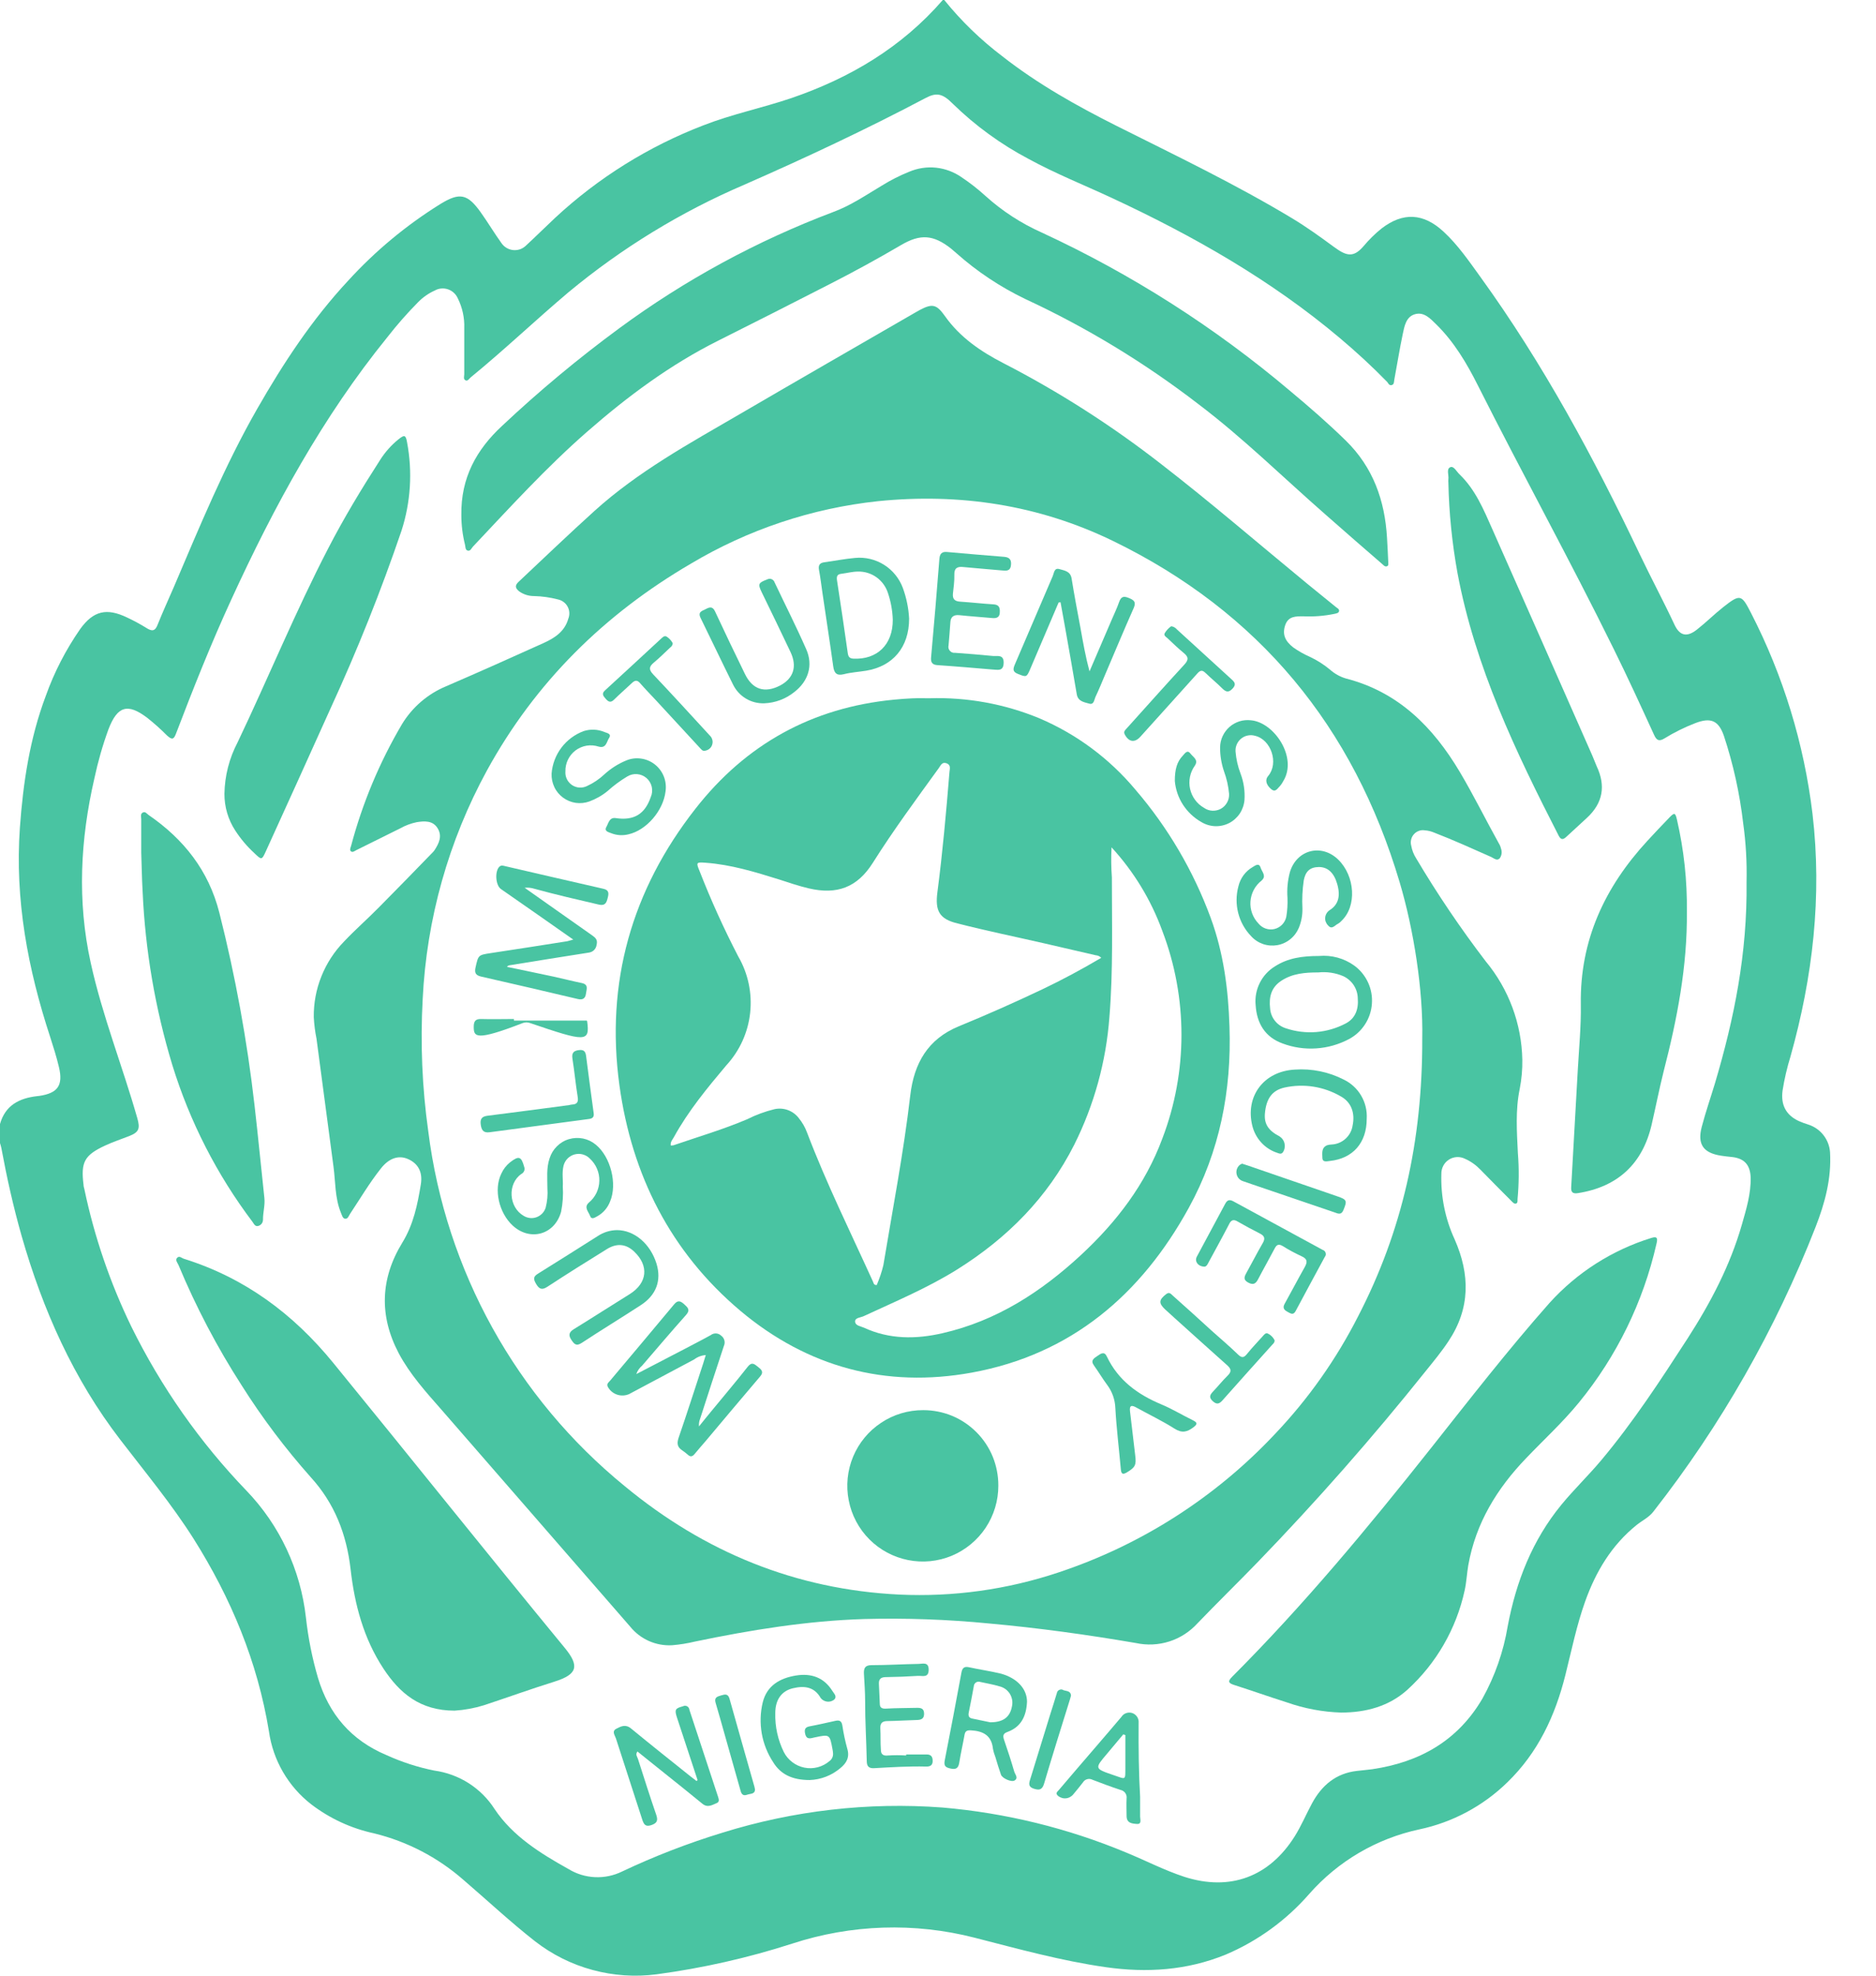 <svg width="38" height="40" viewBox="0 0 38 40" fill="none" xmlns="http://www.w3.org/2000/svg">
<g id="Group">
<path id="Vector" d="M19.097 0H19.127C19.472 0.427 19.867 0.809 20.304 1.14C21.017 1.699 21.806 2.141 22.614 2.547C23.815 3.149 25.027 3.729 26.179 4.423C26.467 4.597 26.74 4.793 27.01 4.992C27.041 5.015 27.073 5.037 27.105 5.058C27.319 5.2 27.449 5.182 27.62 4.984C27.73 4.853 27.852 4.732 27.986 4.625C28.421 4.291 28.835 4.314 29.24 4.69C29.531 4.958 29.756 5.288 29.987 5.607C31.257 7.364 32.282 9.26 33.211 11.214C33.44 11.695 33.693 12.166 33.919 12.649C34.025 12.875 34.171 12.905 34.37 12.749C34.553 12.606 34.718 12.441 34.899 12.297C35.248 12.023 35.273 12.029 35.466 12.406C36.121 13.678 36.543 15.057 36.714 16.479C36.91 18.148 36.72 19.782 36.268 21.39C36.198 21.616 36.144 21.847 36.107 22.082C36.07 22.368 36.174 22.574 36.434 22.696C36.498 22.724 36.564 22.749 36.631 22.769C36.751 22.808 36.857 22.881 36.935 22.981C37.013 23.08 37.06 23.201 37.069 23.327C37.1 23.863 36.965 24.359 36.775 24.845C35.966 26.915 34.86 28.856 33.49 30.605C33.401 30.721 33.266 30.784 33.154 30.873C32.645 31.282 32.325 31.818 32.108 32.425C31.935 32.91 31.833 33.414 31.708 33.913C31.502 34.738 31.153 35.485 30.532 36.086C30.04 36.566 29.422 36.896 28.75 37.038C27.884 37.223 27.101 37.683 26.516 38.349C26.053 38.879 25.476 39.298 24.828 39.573C24.043 39.894 23.224 39.946 22.4 39.828C21.5 39.7 20.623 39.457 19.745 39.232C18.525 38.918 17.241 38.96 16.043 39.352C15.149 39.64 14.232 39.847 13.301 39.972C12.867 40.029 12.425 39.999 12.002 39.884C11.579 39.77 11.183 39.572 10.837 39.303C10.335 38.91 9.87 38.474 9.387 38.06C8.868 37.605 8.247 37.282 7.576 37.118C7.115 37.019 6.681 36.818 6.306 36.532C5.839 36.17 5.531 35.641 5.448 35.056C5.217 33.644 4.679 32.355 3.919 31.15C3.473 30.447 2.944 29.811 2.438 29.151C1.488 27.917 0.866 26.518 0.439 25.027C0.271 24.438 0.138 23.841 0.027 23.241C0.021 23.208 0.009 23.175 0 23.142V22.757C0.107 22.378 0.39 22.234 0.75 22.193L0.795 22.188C1.17 22.133 1.282 21.976 1.194 21.605C1.145 21.398 1.081 21.196 1.016 20.994C0.564 19.616 0.299 18.216 0.403 16.755C0.469 15.841 0.604 14.948 0.927 14.09C1.098 13.61 1.333 13.155 1.624 12.736C1.891 12.366 2.159 12.303 2.574 12.502C2.708 12.565 2.839 12.635 2.964 12.713C3.079 12.787 3.143 12.781 3.194 12.645C3.296 12.388 3.413 12.137 3.522 11.883C4.044 10.66 4.549 9.431 5.211 8.275C5.741 7.35 6.323 6.465 7.05 5.685C7.599 5.083 8.229 4.56 8.921 4.13C9.311 3.891 9.469 3.923 9.737 4.298C9.883 4.503 10.012 4.72 10.158 4.923C10.185 4.962 10.22 4.995 10.261 5.019C10.301 5.043 10.347 5.058 10.394 5.063C10.441 5.068 10.489 5.062 10.534 5.047C10.578 5.031 10.619 5.006 10.653 4.973C10.853 4.789 11.045 4.597 11.244 4.411C12.118 3.599 13.139 2.963 14.252 2.536C14.829 2.311 15.435 2.187 16.019 1.99C17.214 1.582 18.263 0.961 19.097 0ZM35.378 17.858C35.387 17.461 35.365 17.064 35.31 16.671C35.24 16.067 35.109 15.472 34.918 14.895C34.809 14.585 34.651 14.521 34.339 14.641C34.122 14.725 33.913 14.828 33.715 14.95C33.608 15.015 33.557 14.993 33.505 14.879C33.237 14.294 32.97 13.711 32.685 13.135C31.801 11.34 30.834 9.587 29.934 7.8C29.71 7.354 29.455 6.924 29.094 6.569C28.974 6.451 28.846 6.31 28.663 6.361C28.479 6.412 28.447 6.607 28.413 6.768C28.349 7.073 28.3 7.38 28.243 7.686C28.235 7.727 28.243 7.785 28.188 7.797C28.134 7.808 28.122 7.759 28.099 7.733C27.795 7.421 27.475 7.127 27.143 6.847C25.743 5.667 24.167 4.773 22.514 4.004C21.955 3.744 21.381 3.516 20.839 3.22C20.275 2.923 19.756 2.546 19.299 2.1C19.091 1.89 18.968 1.869 18.75 1.984C17.549 2.618 16.32 3.194 15.078 3.739C13.791 4.29 12.591 5.024 11.513 5.919C10.846 6.482 10.213 7.086 9.536 7.639C9.503 7.666 9.476 7.723 9.428 7.699C9.381 7.675 9.404 7.618 9.404 7.576C9.404 7.265 9.404 6.951 9.404 6.642C9.411 6.434 9.366 6.226 9.273 6.04C9.254 5.997 9.227 5.959 9.193 5.928C9.159 5.897 9.119 5.873 9.076 5.858C9.032 5.843 8.986 5.837 8.94 5.841C8.894 5.845 8.849 5.858 8.809 5.881C8.683 5.937 8.568 6.017 8.471 6.116C8.249 6.34 8.041 6.577 7.847 6.826C6.535 8.442 5.551 10.252 4.687 12.135C4.276 13.027 3.913 13.943 3.562 14.861C3.514 14.986 3.473 14.97 3.384 14.892C3.258 14.765 3.125 14.646 2.985 14.535C2.586 14.231 2.378 14.294 2.198 14.763C2.079 15.088 1.984 15.421 1.912 15.759C1.626 16.998 1.562 18.244 1.837 19.491C2.072 20.563 2.482 21.587 2.782 22.641C2.839 22.845 2.818 22.921 2.622 22.999C2.457 23.064 2.287 23.119 2.127 23.194C1.709 23.389 1.635 23.528 1.692 23.987C1.692 24.017 1.702 24.046 1.709 24.076C1.911 25.04 2.231 25.975 2.661 26.86C3.263 28.081 4.049 29.201 4.992 30.18C5.666 30.88 6.089 31.784 6.197 32.751C6.243 33.164 6.324 33.572 6.441 33.971C6.662 34.706 7.113 35.233 7.826 35.533C8.136 35.674 8.461 35.78 8.795 35.847C9.043 35.881 9.282 35.968 9.494 36.103C9.705 36.238 9.885 36.417 10.02 36.629C10.387 37.176 10.943 37.522 11.514 37.84C11.677 37.94 11.862 37.997 12.052 38.005C12.243 38.014 12.432 37.974 12.603 37.89C13.259 37.58 13.937 37.318 14.631 37.106C16.071 36.657 17.583 36.483 19.087 36.595C20.37 36.705 21.628 37.013 22.817 37.509C23.209 37.67 23.585 37.866 23.991 37.999C24.917 38.295 25.71 37.999 26.226 37.178C26.36 36.964 26.457 36.731 26.577 36.509C26.774 36.146 27.061 35.902 27.487 35.854C27.589 35.842 27.693 35.834 27.795 35.82C28.755 35.679 29.529 35.245 30.03 34.386C30.282 33.932 30.455 33.437 30.54 32.924C30.71 32.02 31.038 31.185 31.624 30.469C31.881 30.156 32.174 29.875 32.434 29.565C33.083 28.791 33.635 27.946 34.182 27.101C34.647 26.38 35.045 25.624 35.283 24.794C35.372 24.482 35.469 24.169 35.461 23.836C35.45 23.576 35.326 23.449 35.072 23.424C35.004 23.418 34.935 23.409 34.866 23.399C34.503 23.345 34.376 23.168 34.471 22.812C34.549 22.515 34.649 22.227 34.738 21.933C35.126 20.626 35.395 19.307 35.378 17.858Z" fill="#49C4A2"/>
<path id="Vector_2" d="M6.356 20.596C6.352 20.313 6.404 20.031 6.51 19.768C6.615 19.505 6.771 19.265 6.969 19.062C7.192 18.826 7.438 18.611 7.667 18.379C8.036 18.008 8.4 17.632 8.765 17.257C8.78 17.243 8.792 17.227 8.803 17.211C8.892 17.074 8.962 16.928 8.865 16.77C8.769 16.61 8.598 16.621 8.441 16.646C8.326 16.67 8.214 16.711 8.111 16.769L7.22 17.211C7.185 17.228 7.146 17.263 7.111 17.238C7.077 17.213 7.099 17.165 7.111 17.128C7.341 16.262 7.688 15.432 8.143 14.661C8.352 14.318 8.664 14.049 9.035 13.895C9.696 13.61 10.354 13.316 11.011 13.019C11.234 12.918 11.438 12.787 11.511 12.528C11.527 12.489 11.534 12.446 11.532 12.404C11.53 12.361 11.518 12.32 11.498 12.283C11.478 12.245 11.45 12.213 11.416 12.188C11.382 12.162 11.343 12.145 11.301 12.136C11.143 12.095 10.982 12.072 10.819 12.068C10.711 12.069 10.606 12.036 10.518 11.974C10.444 11.915 10.419 11.86 10.502 11.782C11.013 11.302 11.518 10.817 12.039 10.347C12.922 9.548 13.959 8.981 14.98 8.387C16.161 7.698 17.346 7.017 18.53 6.333L18.633 6.275C18.887 6.141 18.972 6.162 19.14 6.399C19.445 6.831 19.869 7.119 20.329 7.355C21.453 7.934 22.52 8.617 23.518 9.394C24.526 10.173 25.491 11.006 26.474 11.814C26.67 11.974 26.866 12.132 27.061 12.291C27.09 12.315 27.137 12.334 27.122 12.38C27.11 12.414 27.067 12.42 27.032 12.428C26.824 12.471 26.612 12.488 26.4 12.478C26.251 12.478 26.096 12.472 26.033 12.657C25.971 12.842 26.028 12.977 26.196 13.108C26.301 13.182 26.413 13.246 26.532 13.298C26.679 13.367 26.817 13.455 26.942 13.559C27.035 13.641 27.144 13.702 27.263 13.737C28.325 14.01 29.028 14.719 29.569 15.628C29.85 16.101 30.092 16.593 30.358 17.071C30.38 17.105 30.395 17.142 30.404 17.18C30.416 17.213 30.42 17.248 30.416 17.282C30.411 17.317 30.398 17.35 30.378 17.378C30.32 17.437 30.259 17.374 30.204 17.35C29.825 17.182 29.448 17.011 29.06 16.861C28.997 16.833 28.93 16.816 28.861 16.811C28.821 16.804 28.779 16.808 28.741 16.822C28.702 16.836 28.667 16.859 28.64 16.89C28.613 16.92 28.593 16.957 28.584 16.997C28.574 17.037 28.574 17.079 28.585 17.119C28.601 17.211 28.635 17.3 28.686 17.379C29.115 18.102 29.586 18.798 30.096 19.465C30.561 20.026 30.822 20.728 30.836 21.457C30.839 21.655 30.821 21.853 30.783 22.047C30.694 22.478 30.725 22.913 30.746 23.347C30.771 23.657 30.768 23.969 30.739 24.279C30.739 24.312 30.744 24.357 30.708 24.368C30.671 24.379 30.639 24.34 30.613 24.314C30.403 24.104 30.195 23.894 29.989 23.683C29.9 23.59 29.794 23.514 29.677 23.462C29.626 23.436 29.569 23.424 29.512 23.426C29.455 23.429 29.399 23.446 29.351 23.477C29.302 23.507 29.263 23.55 29.236 23.6C29.209 23.651 29.195 23.707 29.196 23.765C29.182 24.221 29.273 24.675 29.464 25.09C29.78 25.805 29.782 26.49 29.343 27.15C29.202 27.365 29.037 27.563 28.876 27.763C27.802 29.106 26.667 30.395 25.472 31.631C25.07 32.046 24.656 32.45 24.256 32.866C24.101 33.036 23.905 33.163 23.686 33.233C23.467 33.303 23.233 33.314 23.008 33.265C22.022 33.096 21.03 32.959 20.033 32.869C19.193 32.787 18.349 32.757 17.506 32.779C16.347 32.815 15.211 33 14.079 33.235C13.926 33.272 13.77 33.297 13.613 33.31C13.452 33.319 13.291 33.289 13.144 33.224C12.996 33.158 12.867 33.059 12.765 32.933C11.491 31.469 10.217 30.006 8.943 28.542C8.63 28.185 8.305 27.828 8.077 27.399C7.675 26.636 7.706 25.882 8.15 25.158C8.375 24.791 8.457 24.39 8.524 23.981C8.567 23.721 8.462 23.55 8.257 23.463C8.069 23.384 7.877 23.451 7.716 23.656C7.485 23.947 7.297 24.266 7.092 24.574C7.065 24.614 7.048 24.679 6.994 24.675C6.939 24.672 6.926 24.599 6.905 24.552C6.782 24.253 6.797 23.927 6.755 23.619C6.641 22.758 6.526 21.895 6.411 21.029C6.382 20.887 6.364 20.742 6.356 20.596ZM28.809 21.027C28.83 20.055 28.637 18.823 28.352 17.865C27.417 14.715 25.5 12.387 22.54 10.95C21.038 10.222 19.44 9.98 17.785 10.147C16.445 10.29 15.151 10.722 13.993 11.413C12.242 12.436 10.844 13.812 9.863 15.6C9.086 17.023 8.641 18.605 8.562 20.226C8.513 21.12 8.55 22.017 8.675 22.905C9.03 25.724 10.456 28.298 12.657 30.091C14.27 31.424 16.118 32.182 18.215 32.284C19.308 32.335 20.4 32.183 21.437 31.837C23.108 31.283 24.615 30.321 25.822 29.037C26.5 28.325 27.07 27.517 27.515 26.64C28.398 24.931 28.815 23.108 28.809 21.027Z" fill="#49C4A2"/>
<path id="Vector_3" d="M9.345 10.429C9.333 9.673 9.652 9.103 10.167 8.625C10.919 7.918 11.713 7.257 12.544 6.646C13.874 5.667 15.332 4.876 16.876 4.293C17.233 4.162 17.542 3.949 17.864 3.757C18.04 3.648 18.225 3.554 18.417 3.477C18.589 3.404 18.776 3.376 18.96 3.395C19.145 3.415 19.323 3.481 19.475 3.587C19.648 3.702 19.811 3.83 19.965 3.97C20.302 4.274 20.686 4.523 21.101 4.708C22.918 5.548 24.613 6.629 26.142 7.923C26.525 8.242 26.9 8.569 27.258 8.918C27.813 9.46 28.051 10.131 28.095 10.887C28.105 11.05 28.113 11.213 28.12 11.375C28.12 11.408 28.133 11.45 28.094 11.465C28.054 11.479 28.029 11.447 28.004 11.425C27.616 11.09 27.23 10.753 26.846 10.415C25.992 9.668 25.183 8.869 24.276 8.183C23.188 7.345 22.01 6.63 20.764 6.052C20.261 5.81 19.793 5.499 19.375 5.128C19.338 5.096 19.301 5.063 19.263 5.032C18.907 4.752 18.645 4.732 18.256 4.959C17.781 5.238 17.296 5.503 16.802 5.755C16.055 6.138 15.306 6.517 14.556 6.893C13.576 7.382 12.708 8.028 11.887 8.746C11.066 9.464 10.329 10.273 9.58 11.067C9.549 11.1 9.528 11.167 9.468 11.146C9.424 11.13 9.429 11.07 9.419 11.028C9.37 10.832 9.345 10.631 9.345 10.429Z" fill="#49C4A2"/>
<path id="Vector_4" d="M9.208 34.634C8.506 34.634 8.093 34.277 7.767 33.783C7.365 33.173 7.183 32.486 7.102 31.775C7.021 31.063 6.776 30.435 6.293 29.906C5.778 29.326 5.31 28.706 4.896 28.05C4.398 27.277 3.97 26.461 3.616 25.613C3.596 25.566 3.542 25.511 3.589 25.465C3.636 25.418 3.678 25.472 3.727 25.486C4.955 25.871 5.935 26.595 6.751 27.594C8.32 29.514 9.865 31.451 11.441 33.365C11.746 33.736 11.69 33.901 11.236 34.045C10.756 34.195 10.282 34.366 9.805 34.524C9.611 34.584 9.411 34.621 9.208 34.634Z" fill="#49C4A2"/>
<path id="Vector_5" d="M27.166 34.673C26.79 34.661 26.419 34.591 26.064 34.466C25.708 34.353 25.351 34.227 24.995 34.113C24.872 34.074 24.873 34.034 24.958 33.948C26.405 32.5 27.71 30.929 28.98 29.326C29.768 28.331 30.547 27.328 31.387 26.379C31.944 25.763 32.656 25.309 33.448 25.064C33.584 25.019 33.575 25.09 33.553 25.183C33.285 26.361 32.748 27.46 31.984 28.394C31.655 28.797 31.271 29.148 30.914 29.522C30.323 30.136 29.892 30.838 29.741 31.692C29.712 31.861 29.705 32.036 29.667 32.204C29.498 32.977 29.093 33.679 28.508 34.211C28.133 34.549 27.666 34.672 27.166 34.673Z" fill="#49C4A2"/>
<path id="Vector_6" d="M34.169 18.459C34.18 19.56 33.973 20.629 33.699 21.689C33.61 22.046 33.538 22.411 33.455 22.772C33.271 23.564 32.768 24.029 31.965 24.156C31.855 24.174 31.819 24.137 31.826 24.033C31.871 23.245 31.915 22.457 31.959 21.668C31.984 21.221 32.028 20.78 32.021 20.337C32 19.037 32.507 17.959 33.37 17.023C33.517 16.864 33.666 16.705 33.816 16.551C33.916 16.447 33.936 16.453 33.968 16.594C34.109 17.205 34.177 17.831 34.169 18.459Z" fill="#49C4A2"/>
<path id="Vector_7" d="M4.546 16.072C4.552 15.708 4.644 15.35 4.814 15.027C5.437 13.721 5.985 12.38 6.65 11.099C6.968 10.483 7.326 9.892 7.699 9.313C7.8 9.154 7.926 9.012 8.072 8.894C8.192 8.798 8.22 8.805 8.246 8.958C8.358 9.554 8.319 10.168 8.133 10.744C7.717 11.965 7.238 13.163 6.699 14.335C6.265 15.298 5.83 16.26 5.391 17.222C5.302 17.418 5.302 17.417 5.146 17.267C5.001 17.133 4.873 16.981 4.765 16.815C4.621 16.594 4.545 16.336 4.546 16.072Z" fill="#49C4A2"/>
<path id="Vector_8" d="M2.861 17.263C2.861 17.001 2.861 16.793 2.861 16.585C2.861 16.539 2.839 16.477 2.892 16.451C2.944 16.424 2.974 16.475 3.008 16.499C3.721 16.989 4.226 17.624 4.443 18.479C4.768 19.762 5.006 21.066 5.156 22.381C5.228 23.006 5.288 23.631 5.355 24.251C5.372 24.4 5.326 24.545 5.327 24.693C5.327 24.721 5.319 24.748 5.303 24.771C5.287 24.793 5.264 24.81 5.237 24.819C5.167 24.842 5.144 24.777 5.114 24.737C4.392 23.781 3.843 22.706 3.49 21.561C3.144 20.421 2.942 19.242 2.889 18.052C2.872 17.769 2.87 17.489 2.861 17.263Z" fill="#49C4A2"/>
<path id="Vector_9" d="M29.338 9.77C29.336 9.748 29.336 9.727 29.338 9.705C29.351 9.62 29.292 9.495 29.377 9.459C29.448 9.429 29.505 9.549 29.564 9.604C29.886 9.913 30.053 10.318 30.229 10.715C30.905 12.24 31.579 13.767 32.252 15.294C32.285 15.367 32.31 15.442 32.342 15.513C32.53 15.911 32.469 16.26 32.143 16.56C32.005 16.686 31.867 16.813 31.729 16.941C31.668 16.998 31.621 17.014 31.572 16.919C30.703 15.223 29.879 13.502 29.523 11.603C29.413 10.998 29.351 10.385 29.338 9.77Z" fill="#49C4A2"/>
<path id="Vector_10" d="M14.13 36.04L13.713 34.775C13.66 34.613 13.677 34.587 13.833 34.546C13.846 34.539 13.861 34.535 13.876 34.535C13.891 34.535 13.906 34.539 13.919 34.546C13.932 34.553 13.943 34.564 13.951 34.577C13.959 34.589 13.964 34.604 13.965 34.619C14.158 35.205 14.351 35.791 14.545 36.378C14.56 36.425 14.579 36.481 14.517 36.506C14.428 36.543 14.334 36.606 14.229 36.52C13.977 36.312 13.722 36.111 13.468 35.907L12.912 35.461C12.866 35.522 12.907 35.566 12.921 35.607C13.043 35.989 13.164 36.37 13.294 36.747C13.334 36.865 13.303 36.915 13.189 36.953C13.075 36.99 13.043 36.938 13.011 36.845C12.832 36.295 12.654 35.746 12.476 35.196C12.455 35.133 12.387 35.052 12.483 35.001C12.579 34.95 12.672 34.904 12.782 34.995C13.182 35.324 13.589 35.647 13.993 35.97C14.03 36 14.07 36.028 14.109 36.059L14.13 36.04Z" fill="#49C4A2"/>
<path id="Vector_11" d="M20.803 34.454C20.789 34.751 20.68 34.964 20.41 35.064C20.321 35.096 20.309 35.138 20.337 35.221C20.411 35.436 20.482 35.652 20.545 35.87C20.562 35.927 20.634 35.997 20.551 36.048C20.49 36.088 20.302 36.005 20.276 35.932C20.235 35.816 20.199 35.697 20.163 35.575C20.141 35.52 20.124 35.463 20.113 35.404C20.084 35.137 19.916 35.047 19.671 35.033C19.591 35.029 19.552 35.043 19.538 35.122C19.504 35.312 19.46 35.5 19.43 35.69C19.412 35.798 19.365 35.83 19.258 35.807C19.151 35.784 19.114 35.754 19.137 35.638C19.254 35.047 19.365 34.455 19.475 33.862C19.492 33.773 19.529 33.734 19.626 33.755C19.843 33.803 20.064 33.833 20.279 33.886C20.61 33.979 20.803 34.198 20.803 34.454ZM20.058 34.87C20.326 34.87 20.458 34.762 20.498 34.549C20.508 34.505 20.509 34.46 20.502 34.416C20.494 34.372 20.478 34.329 20.454 34.291C20.43 34.253 20.399 34.221 20.363 34.195C20.326 34.169 20.285 34.151 20.241 34.141C20.115 34.102 19.982 34.082 19.852 34.052C19.838 34.047 19.823 34.046 19.808 34.048C19.793 34.051 19.779 34.056 19.767 34.065C19.754 34.074 19.744 34.085 19.737 34.098C19.73 34.111 19.726 34.126 19.725 34.141C19.691 34.32 19.66 34.498 19.622 34.677C19.609 34.745 19.631 34.783 19.696 34.795L20.058 34.87Z" fill="#49C4A2"/>
<path id="Vector_12" d="M16.4 36.039C16.044 36.039 15.811 35.92 15.664 35.682C15.547 35.505 15.467 35.306 15.43 35.096C15.394 34.887 15.4 34.672 15.45 34.466C15.534 34.127 15.797 33.976 16.122 33.923C16.431 33.873 16.689 33.96 16.861 34.236C16.893 34.289 16.966 34.349 16.892 34.415C16.851 34.445 16.801 34.458 16.751 34.451C16.702 34.444 16.656 34.419 16.625 34.38C16.496 34.151 16.295 34.125 16.06 34.181C15.826 34.237 15.704 34.419 15.704 34.684C15.697 34.957 15.756 35.227 15.877 35.472C15.918 35.553 15.977 35.623 16.05 35.678C16.122 35.733 16.206 35.77 16.295 35.788C16.384 35.806 16.475 35.803 16.563 35.78C16.651 35.757 16.732 35.715 16.801 35.656C16.827 35.637 16.848 35.612 16.86 35.582C16.873 35.553 16.877 35.52 16.873 35.488C16.873 35.464 16.867 35.439 16.863 35.415C16.807 35.112 16.807 35.112 16.506 35.175C16.427 35.191 16.338 35.234 16.309 35.102C16.291 35.021 16.303 34.97 16.398 34.952C16.576 34.919 16.745 34.879 16.919 34.841C17.002 34.822 17.048 34.841 17.063 34.937C17.086 35.093 17.119 35.248 17.161 35.4C17.216 35.578 17.147 35.697 17.019 35.8C16.845 35.947 16.627 36.031 16.4 36.039Z" fill="#49C4A2"/>
<path id="Vector_13" d="M18.355 35.521C18.493 35.521 18.631 35.521 18.77 35.521C18.859 35.521 18.891 35.566 18.892 35.649C18.894 35.732 18.85 35.769 18.76 35.766C18.409 35.757 18.056 35.779 17.705 35.799C17.599 35.804 17.559 35.762 17.557 35.66C17.549 35.254 17.523 34.849 17.524 34.443C17.524 34.259 17.51 34.076 17.5 33.892C17.493 33.77 17.525 33.713 17.655 33.713C17.969 33.713 18.285 33.693 18.599 33.688C18.688 33.688 18.813 33.638 18.811 33.808C18.81 33.977 18.682 33.925 18.596 33.93C18.379 33.944 18.163 33.952 17.946 33.955C17.85 33.955 17.797 33.989 17.803 34.094C17.811 34.227 17.814 34.362 17.821 34.494C17.821 34.572 17.862 34.598 17.947 34.593C18.159 34.58 18.371 34.583 18.582 34.577C18.663 34.577 18.715 34.596 18.718 34.69C18.721 34.784 18.675 34.82 18.583 34.823C18.382 34.828 18.18 34.842 17.978 34.845C17.872 34.845 17.826 34.886 17.832 34.995C17.84 35.138 17.832 35.282 17.843 35.425C17.843 35.514 17.884 35.553 17.986 35.542C18.109 35.534 18.232 35.534 18.355 35.542V35.521Z" fill="#49C4A2"/>
<path id="Vector_14" d="M23.094 36.379C23.094 36.543 23.094 36.662 23.094 36.78C23.094 36.835 23.132 36.935 23.03 36.928C22.927 36.921 22.822 36.911 22.82 36.769C22.82 36.651 22.814 36.532 22.82 36.412C22.826 36.373 22.816 36.333 22.793 36.301C22.77 36.269 22.736 36.247 22.697 36.239C22.506 36.176 22.316 36.106 22.128 36.033C22.095 36.016 22.056 36.012 22.021 36.022C21.985 36.032 21.954 36.056 21.935 36.088C21.873 36.17 21.806 36.249 21.74 36.329C21.722 36.352 21.699 36.37 21.673 36.384C21.648 36.398 21.619 36.407 21.59 36.409C21.561 36.412 21.531 36.409 21.504 36.399C21.476 36.39 21.45 36.376 21.428 36.356C21.367 36.302 21.428 36.267 21.453 36.235C21.699 35.946 21.946 35.657 22.195 35.369C22.367 35.167 22.543 34.966 22.714 34.762C22.737 34.725 22.771 34.698 22.812 34.684C22.852 34.67 22.896 34.669 22.936 34.683C22.977 34.697 23.011 34.725 23.035 34.761C23.058 34.797 23.068 34.84 23.064 34.882C23.06 35.398 23.067 35.912 23.094 36.379ZM22.795 35.129L22.753 35.114C22.644 35.244 22.537 35.374 22.427 35.503C22.17 35.805 22.169 35.807 22.543 35.935C22.815 36.024 22.794 36.065 22.795 35.756C22.796 35.538 22.795 35.332 22.795 35.124V35.129Z" fill="#49C4A2"/>
<path id="Vector_15" d="M21.694 34.329C21.687 34.354 21.681 34.379 21.674 34.402C21.496 34.972 21.317 35.542 21.148 36.114C21.111 36.237 21.051 36.25 20.941 36.214C20.83 36.179 20.839 36.114 20.866 36.03C21.003 35.583 21.141 35.137 21.279 34.691C21.321 34.554 21.368 34.418 21.407 34.281C21.409 34.266 21.415 34.252 21.424 34.24C21.433 34.228 21.445 34.219 21.459 34.213C21.473 34.206 21.488 34.204 21.503 34.205C21.518 34.207 21.532 34.212 21.545 34.221C21.604 34.24 21.689 34.233 21.694 34.329Z" fill="#49C4A2"/>
<path id="Vector_16" d="M15.293 36.227C15.293 36.327 15.204 36.312 15.138 36.335C15.06 36.364 15.021 36.335 15 36.253C14.894 35.873 14.785 35.494 14.678 35.114C14.617 34.901 14.559 34.687 14.495 34.474C14.464 34.369 14.527 34.348 14.606 34.326C14.684 34.303 14.746 34.286 14.777 34.393C14.943 34.986 15.113 35.579 15.281 36.172C15.285 36.187 15.287 36.201 15.293 36.227Z" fill="#49C4A2"/>
<path id="Vector_17" d="M18.826 14.137C19.588 14.113 20.348 14.251 21.054 14.543C21.805 14.863 22.47 15.356 22.995 15.983C23.657 16.752 24.175 17.634 24.525 18.587C24.784 19.294 24.881 20.033 24.904 20.783C24.949 22.08 24.705 23.317 24.08 24.454C23.114 26.213 21.696 27.423 19.684 27.79C17.94 28.108 16.355 27.678 14.998 26.54C13.586 25.35 12.798 23.794 12.547 21.973C12.262 19.893 12.795 18.023 14.085 16.376C15.106 15.069 16.448 14.326 18.104 14.166C18.227 14.154 18.35 14.144 18.473 14.139C18.596 14.134 18.707 14.137 18.826 14.137ZM22.307 19.392C22.277 19.361 22.236 19.342 22.193 19.34C21.847 19.259 21.501 19.179 21.155 19.1C20.569 18.966 19.979 18.845 19.396 18.696C19.027 18.607 18.938 18.442 18.988 18.063C19.093 17.26 19.166 16.445 19.232 15.633C19.237 15.569 19.267 15.489 19.175 15.454C19.082 15.419 19.055 15.497 19.016 15.551C18.559 16.182 18.096 16.809 17.679 17.47C17.365 17.967 16.955 18.12 16.382 17.986C16.18 17.938 15.983 17.872 15.785 17.807C15.295 17.654 14.805 17.504 14.289 17.467C14.101 17.453 14.098 17.462 14.171 17.637C14.401 18.226 14.662 18.802 14.953 19.363C15.154 19.709 15.238 20.109 15.195 20.506C15.152 20.903 14.983 21.275 14.712 21.569C14.324 22.03 13.941 22.493 13.649 23.025C13.622 23.075 13.575 23.119 13.587 23.192C13.606 23.192 13.625 23.191 13.644 23.187C14.143 23.015 14.65 22.867 15.136 22.66C15.312 22.571 15.498 22.503 15.69 22.456C15.78 22.437 15.873 22.443 15.96 22.475C16.046 22.507 16.122 22.562 16.178 22.635C16.25 22.723 16.308 22.822 16.347 22.929C16.739 23.959 17.228 24.947 17.684 25.95C17.696 25.977 17.697 26.02 17.759 26.017C17.814 25.888 17.86 25.754 17.893 25.616C18.083 24.472 18.304 23.331 18.438 22.179C18.514 21.527 18.794 21.038 19.418 20.78C19.989 20.546 20.553 20.296 21.111 20.031C21.516 19.838 21.914 19.624 22.307 19.392ZM22.515 17.16C22.505 17.361 22.507 17.563 22.522 17.764C22.522 18.707 22.549 19.651 22.472 20.593C22.405 21.493 22.163 22.371 21.759 23.178C21.217 24.249 20.405 25.063 19.398 25.696C18.793 26.075 18.137 26.349 17.493 26.648C17.43 26.677 17.315 26.678 17.321 26.759C17.327 26.841 17.429 26.849 17.499 26.88C18.015 27.119 18.553 27.116 19.092 26.992C20.182 26.743 21.087 26.158 21.895 25.41C22.614 24.744 23.199 23.982 23.544 23.052C24.061 21.699 24.061 20.202 23.544 18.848C23.316 18.221 22.966 17.646 22.515 17.155V17.16Z" fill="#49C4A2"/>
<path id="Vector_18" d="M18.701 28.55C18.901 28.55 19.1 28.589 19.285 28.665C19.47 28.742 19.638 28.855 19.779 28.997C19.921 29.139 20.033 29.308 20.109 29.493C20.184 29.679 20.223 29.878 20.222 30.078C20.223 30.382 20.133 30.679 19.965 30.932C19.797 31.184 19.558 31.381 19.279 31.498C18.999 31.614 18.691 31.645 18.393 31.585C18.096 31.526 17.823 31.38 17.609 31.165C17.395 30.95 17.25 30.676 17.192 30.378C17.133 30.08 17.164 29.771 17.281 29.491C17.398 29.211 17.596 28.972 17.849 28.805C18.101 28.637 18.398 28.549 18.701 28.55Z" fill="#49C4A2"/>
<path id="Vector_19" d="M11.612 19.023L10.887 18.515C10.641 18.343 10.393 18.171 10.146 17.999C10.036 17.922 10.019 17.632 10.119 17.544C10.155 17.513 10.193 17.527 10.231 17.536C10.893 17.688 11.556 17.844 12.22 17.994C12.342 18.02 12.332 18.093 12.309 18.181C12.287 18.27 12.261 18.345 12.131 18.315C11.694 18.213 11.257 18.113 10.824 17.994C10.76 17.974 10.693 17.967 10.627 17.974L11.282 18.436C11.52 18.604 11.758 18.772 11.995 18.938C12.063 18.986 12.111 19.028 12.084 19.132C12.079 19.172 12.06 19.209 12.031 19.237C12.003 19.265 11.965 19.282 11.925 19.287C11.395 19.369 10.865 19.456 10.335 19.541C10.309 19.543 10.285 19.555 10.268 19.575C10.584 19.641 10.901 19.706 11.218 19.774C11.405 19.815 11.591 19.863 11.78 19.902C11.929 19.931 11.88 20.029 11.869 20.118C11.858 20.207 11.81 20.251 11.707 20.227C11.053 20.072 10.4 19.921 9.746 19.772C9.633 19.746 9.608 19.695 9.633 19.584C9.69 19.334 9.686 19.336 9.945 19.296C10.461 19.219 10.977 19.137 11.493 19.056C11.521 19.05 11.548 19.039 11.612 19.023Z" fill="#49C4A2"/>
<path id="Vector_20" d="M12.889 27.82L13.78 27.357C13.985 27.249 14.192 27.144 14.395 27.032C14.426 27.008 14.465 26.995 14.504 26.997C14.543 26.999 14.58 27.015 14.608 27.042C14.64 27.065 14.663 27.099 14.673 27.137C14.683 27.174 14.679 27.215 14.663 27.25C14.499 27.743 14.34 28.233 14.18 28.729C14.161 28.777 14.154 28.828 14.159 28.879C14.244 28.774 14.328 28.668 14.415 28.564C14.659 28.267 14.909 27.973 15.146 27.671C15.229 27.567 15.28 27.616 15.35 27.671C15.419 27.726 15.481 27.772 15.395 27.871C15.026 28.302 14.663 28.738 14.297 29.172C14.22 29.261 14.142 29.351 14.068 29.44C14.024 29.493 13.983 29.5 13.932 29.452C13.896 29.42 13.857 29.39 13.817 29.363C13.717 29.298 13.709 29.22 13.746 29.109C13.918 28.609 14.079 28.106 14.244 27.604C14.261 27.553 14.276 27.501 14.296 27.435C14.21 27.441 14.128 27.472 14.06 27.524C13.62 27.757 13.181 27.992 12.741 28.226C12.664 28.259 12.576 28.263 12.497 28.235C12.417 28.207 12.351 28.151 12.311 28.076C12.281 28.016 12.33 27.987 12.361 27.95C12.792 27.436 13.227 26.924 13.655 26.408C13.733 26.314 13.787 26.342 13.861 26.408C13.934 26.474 13.986 26.522 13.897 26.622C13.595 26.961 13.301 27.307 13.006 27.65C12.952 27.695 12.911 27.754 12.889 27.82Z" fill="#49C4A2"/>
<path id="Vector_21" d="M21.443 12.198L20.868 13.545C20.795 13.716 20.79 13.712 20.618 13.644C20.502 13.599 20.522 13.536 20.559 13.448C20.816 12.854 21.067 12.258 21.325 11.662C21.351 11.602 21.353 11.491 21.459 11.522C21.565 11.553 21.684 11.565 21.707 11.716C21.76 12.048 21.823 12.377 21.885 12.709C21.937 13.002 21.989 13.296 22.069 13.593C22.22 13.242 22.372 12.889 22.523 12.537C22.571 12.424 22.626 12.312 22.666 12.196C22.706 12.08 22.755 12.061 22.866 12.107C22.976 12.152 23.017 12.191 22.962 12.315C22.761 12.767 22.572 13.223 22.378 13.676C22.317 13.822 22.257 13.968 22.189 14.111C22.163 14.168 22.159 14.274 22.064 14.246C21.97 14.218 21.836 14.205 21.811 14.057C21.736 13.61 21.657 13.171 21.579 12.729C21.547 12.55 21.515 12.372 21.482 12.193L21.443 12.198Z" fill="#49C4A2"/>
<path id="Vector_22" d="M18.415 12.525C18.415 13.105 18.086 13.49 17.545 13.579C17.394 13.604 17.24 13.612 17.093 13.65C16.946 13.687 16.895 13.626 16.877 13.486C16.809 12.993 16.732 12.504 16.66 12.008C16.637 11.852 16.619 11.696 16.59 11.541C16.573 11.451 16.598 11.399 16.691 11.385C16.902 11.356 17.109 11.315 17.32 11.296C17.526 11.276 17.732 11.325 17.907 11.435C18.082 11.545 18.216 11.71 18.288 11.904C18.361 12.104 18.404 12.313 18.415 12.525ZM18.084 12.547C18.078 12.363 18.045 12.18 17.986 12.006C17.945 11.878 17.864 11.767 17.755 11.688C17.646 11.61 17.514 11.569 17.38 11.572C17.268 11.572 17.157 11.603 17.043 11.617C16.96 11.626 16.943 11.666 16.954 11.748C17.03 12.241 17.103 12.734 17.173 13.227C17.183 13.296 17.21 13.332 17.285 13.335C17.762 13.359 18.087 13.056 18.084 12.547Z" fill="#49C4A2"/>
<path id="Vector_23" d="M26.718 19.355C26.972 19.332 27.225 19.401 27.431 19.549C27.552 19.637 27.647 19.754 27.71 19.889C27.773 20.024 27.8 20.173 27.789 20.322C27.779 20.471 27.731 20.614 27.65 20.739C27.569 20.864 27.458 20.967 27.326 21.037C27.121 21.146 26.894 21.211 26.662 21.226C26.43 21.242 26.197 21.208 25.979 21.126C25.622 20.997 25.456 20.713 25.434 20.349C25.419 20.195 25.448 20.04 25.517 19.902C25.586 19.763 25.692 19.647 25.824 19.566C26.089 19.395 26.382 19.355 26.718 19.355ZM26.704 19.688C26.437 19.688 26.181 19.707 25.952 19.858C25.749 19.992 25.701 20.187 25.727 20.414C25.733 20.507 25.767 20.595 25.825 20.668C25.882 20.74 25.961 20.793 26.049 20.82C26.246 20.886 26.454 20.911 26.661 20.895C26.868 20.878 27.069 20.82 27.253 20.724C27.454 20.622 27.521 20.433 27.503 20.211C27.501 20.116 27.472 20.024 27.42 19.945C27.368 19.866 27.295 19.804 27.21 19.764C27.05 19.696 26.876 19.67 26.704 19.688Z" fill="#49C4A2"/>
<path id="Vector_24" d="M11.4 24.019C11.411 24.191 11.4 24.363 11.366 24.532C11.239 24.996 10.742 25.14 10.385 24.813C10.104 24.552 9.999 24.083 10.153 23.765C10.193 23.675 10.254 23.595 10.331 23.533C10.509 23.395 10.559 23.411 10.617 23.622C10.628 23.649 10.628 23.679 10.618 23.706C10.607 23.733 10.587 23.755 10.561 23.768C10.275 23.965 10.303 24.441 10.607 24.616C10.646 24.64 10.69 24.655 10.736 24.66C10.781 24.665 10.827 24.659 10.87 24.643C10.913 24.627 10.952 24.601 10.984 24.568C11.015 24.535 11.039 24.495 11.053 24.451C11.086 24.322 11.098 24.188 11.088 24.055C11.088 23.854 11.065 23.65 11.132 23.453C11.161 23.36 11.212 23.276 11.28 23.209C11.349 23.14 11.433 23.09 11.526 23.063C11.618 23.036 11.716 23.032 11.811 23.051C11.906 23.071 11.994 23.113 12.068 23.175C12.369 23.419 12.509 23.972 12.357 24.327C12.309 24.453 12.218 24.559 12.1 24.624C12.051 24.649 11.982 24.703 11.952 24.617C11.922 24.532 11.821 24.445 11.927 24.349C11.992 24.295 12.045 24.228 12.082 24.152C12.118 24.075 12.139 23.992 12.14 23.907C12.142 23.823 12.126 23.739 12.092 23.661C12.059 23.583 12.009 23.513 11.947 23.456C11.908 23.416 11.859 23.388 11.805 23.373C11.752 23.358 11.695 23.358 11.641 23.372C11.587 23.386 11.538 23.415 11.498 23.454C11.459 23.493 11.431 23.543 11.416 23.597C11.378 23.751 11.409 23.899 11.4 24.019Z" fill="#49C4A2"/>
<path id="Vector_25" d="M26.079 18.179C26.066 18.006 26.082 17.833 26.126 17.665C26.257 17.206 26.764 17.071 27.106 17.403C27.449 17.736 27.488 18.347 27.172 18.645C27.153 18.667 27.13 18.686 27.105 18.701C27.04 18.729 26.981 18.831 26.902 18.737C26.881 18.717 26.865 18.691 26.854 18.663C26.844 18.636 26.84 18.606 26.843 18.576C26.846 18.546 26.855 18.518 26.871 18.492C26.886 18.467 26.907 18.445 26.932 18.428C27.11 18.317 27.158 18.142 27.085 17.893C27.02 17.668 26.892 17.552 26.712 17.554C26.532 17.557 26.444 17.644 26.409 17.822C26.381 18.011 26.372 18.203 26.382 18.394C26.385 18.528 26.36 18.661 26.309 18.785C26.271 18.875 26.212 18.955 26.135 19.016C26.059 19.078 25.968 19.119 25.872 19.136C25.775 19.152 25.676 19.145 25.583 19.113C25.491 19.081 25.407 19.026 25.342 18.953C25.216 18.823 25.126 18.661 25.081 18.485C25.036 18.309 25.037 18.125 25.084 17.949C25.103 17.867 25.138 17.789 25.188 17.721C25.238 17.653 25.302 17.596 25.375 17.554C25.427 17.523 25.501 17.465 25.533 17.562C25.565 17.66 25.66 17.736 25.552 17.83C25.488 17.881 25.434 17.944 25.396 18.017C25.358 18.089 25.335 18.169 25.329 18.251C25.323 18.333 25.335 18.415 25.363 18.492C25.391 18.569 25.435 18.639 25.492 18.698C25.53 18.745 25.581 18.781 25.638 18.8C25.696 18.82 25.757 18.823 25.816 18.809C25.875 18.794 25.929 18.764 25.971 18.72C26.013 18.677 26.042 18.622 26.055 18.562C26.076 18.436 26.084 18.308 26.079 18.179Z" fill="#49C4A2"/>
<path id="Vector_26" d="M20.103 13.555C19.729 13.524 19.357 13.491 18.983 13.466C18.879 13.458 18.851 13.405 18.86 13.308C18.92 12.645 18.976 11.981 19.028 11.316C19.037 11.209 19.078 11.166 19.185 11.176C19.573 11.211 19.959 11.243 20.343 11.274C20.461 11.284 20.491 11.346 20.477 11.452C20.463 11.559 20.388 11.559 20.304 11.55C20.037 11.525 19.769 11.506 19.509 11.48C19.386 11.467 19.326 11.506 19.331 11.64C19.335 11.774 19.314 11.896 19.302 12.024C19.293 12.131 19.342 12.174 19.447 12.181C19.673 12.196 19.898 12.222 20.125 12.236C20.229 12.243 20.256 12.293 20.252 12.39C20.252 12.5 20.188 12.522 20.096 12.513C19.875 12.493 19.65 12.478 19.433 12.455C19.316 12.443 19.255 12.489 19.25 12.607C19.24 12.759 19.227 12.912 19.214 13.065C19.209 13.084 19.209 13.104 19.213 13.124C19.218 13.143 19.227 13.161 19.24 13.176C19.253 13.191 19.269 13.203 19.288 13.21C19.306 13.217 19.326 13.22 19.346 13.217C19.602 13.235 19.858 13.256 20.112 13.281C20.201 13.29 20.334 13.243 20.33 13.421C20.325 13.599 20.208 13.559 20.103 13.555Z" fill="#49C4A2"/>
<path id="Vector_27" d="M23.797 15.811C23.797 15.576 23.84 15.423 23.959 15.299C23.998 15.258 24.048 15.172 24.111 15.254C24.175 15.336 24.282 15.385 24.201 15.504C24.153 15.571 24.12 15.648 24.104 15.728C24.088 15.809 24.088 15.892 24.106 15.972C24.124 16.052 24.158 16.128 24.207 16.194C24.255 16.26 24.317 16.315 24.389 16.356C24.438 16.391 24.497 16.411 24.557 16.414C24.618 16.417 24.678 16.403 24.731 16.374C24.784 16.344 24.827 16.3 24.856 16.247C24.886 16.194 24.899 16.134 24.896 16.073C24.882 15.915 24.847 15.761 24.792 15.612C24.74 15.458 24.713 15.295 24.714 15.132C24.715 15.053 24.732 14.976 24.765 14.905C24.798 14.834 24.845 14.77 24.904 14.718C24.963 14.666 25.032 14.628 25.107 14.604C25.181 14.581 25.26 14.574 25.338 14.583C25.807 14.622 26.291 15.335 25.993 15.816C25.975 15.851 25.953 15.884 25.927 15.914C25.878 15.959 25.838 16.052 25.749 15.977C25.643 15.887 25.621 15.785 25.689 15.709C25.907 15.451 25.748 14.973 25.422 14.897C25.374 14.883 25.324 14.881 25.275 14.891C25.226 14.9 25.181 14.922 25.142 14.953C25.103 14.984 25.073 15.024 25.053 15.069C25.032 15.115 25.024 15.164 25.027 15.214C25.039 15.367 25.073 15.517 25.128 15.661C25.193 15.831 25.22 16.014 25.208 16.196C25.2 16.294 25.167 16.389 25.113 16.471C25.058 16.553 24.983 16.62 24.896 16.665C24.808 16.709 24.71 16.731 24.612 16.727C24.514 16.723 24.418 16.694 24.334 16.643C24.184 16.558 24.057 16.438 23.963 16.294C23.869 16.149 23.812 15.983 23.797 15.811Z" fill="#49C4A2"/>
<path id="Vector_28" d="M11.453 15.616C11.449 15.669 11.458 15.723 11.481 15.771C11.504 15.82 11.539 15.861 11.583 15.892C11.627 15.922 11.679 15.941 11.732 15.945C11.785 15.949 11.839 15.939 11.887 15.916C12.018 15.856 12.139 15.775 12.244 15.676C12.372 15.559 12.519 15.466 12.679 15.399C12.774 15.358 12.878 15.344 12.981 15.358C13.084 15.371 13.181 15.412 13.263 15.476C13.344 15.539 13.408 15.624 13.446 15.72C13.484 15.816 13.496 15.921 13.481 16.024C13.434 16.417 13.091 16.811 12.729 16.892C12.613 16.921 12.491 16.913 12.38 16.869C12.326 16.847 12.233 16.83 12.283 16.742C12.325 16.669 12.341 16.546 12.469 16.563C12.836 16.619 13.062 16.488 13.182 16.137C13.211 16.072 13.217 16 13.202 15.93C13.186 15.861 13.149 15.799 13.095 15.752C13.041 15.706 12.974 15.678 12.903 15.673C12.832 15.668 12.762 15.685 12.702 15.723C12.562 15.807 12.431 15.904 12.31 16.013C12.199 16.105 12.073 16.176 11.939 16.226C11.851 16.258 11.755 16.268 11.662 16.255C11.569 16.241 11.481 16.205 11.405 16.149C11.329 16.093 11.268 16.02 11.228 15.934C11.188 15.849 11.169 15.756 11.173 15.661C11.188 15.471 11.257 15.289 11.372 15.137C11.487 14.985 11.643 14.869 11.822 14.802C11.96 14.758 12.108 14.764 12.242 14.82C12.293 14.842 12.396 14.853 12.336 14.944C12.287 15.018 12.279 15.161 12.123 15.115C12.045 15.09 11.963 15.084 11.882 15.097C11.801 15.111 11.725 15.143 11.659 15.192C11.594 15.241 11.541 15.305 11.505 15.379C11.469 15.453 11.451 15.534 11.453 15.616Z" fill="#49C4A2"/>
<path id="Vector_29" d="M15.483 14.239C15.351 14.244 15.221 14.211 15.108 14.143C14.995 14.075 14.905 13.976 14.847 13.857C14.624 13.41 14.412 12.959 14.191 12.511C14.13 12.388 14.221 12.37 14.293 12.333C14.365 12.295 14.431 12.267 14.482 12.375C14.68 12.8 14.883 13.224 15.089 13.645C15.243 13.962 15.488 14.04 15.802 13.879C16.069 13.737 16.153 13.499 16.013 13.202C15.822 12.796 15.624 12.393 15.428 11.988C15.348 11.824 15.362 11.799 15.536 11.733C15.55 11.725 15.565 11.72 15.581 11.719C15.597 11.717 15.613 11.719 15.628 11.725C15.643 11.731 15.656 11.74 15.667 11.752C15.678 11.763 15.686 11.777 15.691 11.793C15.904 12.243 16.129 12.685 16.331 13.145C16.476 13.471 16.373 13.795 16.087 14.013C15.915 14.151 15.703 14.23 15.483 14.239Z" fill="#49C4A2"/>
<path id="Vector_30" d="M12.496 24.905C12.847 24.905 13.172 25.179 13.298 25.584C13.402 25.924 13.294 26.222 12.977 26.426C12.581 26.684 12.175 26.931 11.781 27.19C11.67 27.263 11.629 27.209 11.573 27.126C11.517 27.044 11.517 26.976 11.618 26.914C12 26.679 12.377 26.435 12.757 26.2C13.114 25.975 13.148 25.627 12.846 25.34C12.681 25.183 12.49 25.161 12.278 25.299C11.879 25.545 11.483 25.794 11.091 26.05C10.98 26.123 10.924 26.104 10.859 25.994C10.794 25.884 10.808 25.841 10.907 25.781C11.31 25.532 11.709 25.277 12.109 25.025C12.224 24.949 12.358 24.907 12.496 24.905Z" fill="#49C4A2"/>
<path id="Vector_31" d="M24.403 25.645C24.269 25.645 24.191 25.538 24.243 25.442C24.433 25.085 24.628 24.728 24.818 24.371C24.861 24.291 24.907 24.282 24.984 24.323C25.587 24.652 26.19 24.98 26.793 25.306C26.807 25.31 26.82 25.318 26.83 25.328C26.84 25.339 26.848 25.352 26.852 25.366C26.856 25.38 26.857 25.395 26.854 25.41C26.85 25.424 26.844 25.437 26.834 25.449C26.637 25.813 26.439 26.178 26.244 26.544C26.196 26.633 26.144 26.593 26.086 26.563C26.028 26.532 25.97 26.491 26.019 26.402C26.155 26.157 26.286 25.906 26.424 25.662C26.486 25.554 26.488 25.489 26.362 25.433C26.232 25.373 26.106 25.305 25.984 25.229C25.907 25.183 25.863 25.193 25.821 25.274C25.711 25.484 25.593 25.69 25.484 25.899C25.437 25.989 25.388 26.022 25.287 25.969C25.186 25.916 25.198 25.86 25.243 25.779C25.356 25.576 25.461 25.369 25.578 25.168C25.635 25.071 25.611 25.019 25.516 24.972C25.366 24.896 25.218 24.817 25.071 24.732C24.981 24.677 24.934 24.703 24.892 24.793C24.763 25.043 24.625 25.29 24.492 25.537C24.466 25.585 24.445 25.638 24.403 25.645Z" fill="#49C4A2"/>
<path id="Vector_32" d="M27.684 22.651C27.684 23.139 27.404 23.455 26.938 23.505C26.879 23.511 26.789 23.539 26.786 23.443C26.784 23.348 26.763 23.238 26.881 23.187C26.91 23.178 26.94 23.173 26.971 23.172C27.075 23.168 27.175 23.127 27.253 23.057C27.331 22.987 27.383 22.892 27.398 22.788C27.45 22.543 27.377 22.318 27.16 22.198C26.815 21.997 26.407 21.933 26.018 22.019C25.764 22.076 25.648 22.248 25.622 22.543C25.604 22.755 25.69 22.889 25.918 23.007C25.944 23.024 25.967 23.046 25.984 23.071C26.002 23.097 26.014 23.125 26.02 23.156C26.026 23.186 26.026 23.217 26.02 23.248C26.014 23.278 26.002 23.307 25.984 23.332C25.951 23.372 25.913 23.356 25.876 23.342C25.751 23.302 25.638 23.23 25.549 23.133C25.46 23.036 25.397 22.918 25.366 22.79C25.221 22.198 25.596 21.689 26.228 21.655C26.57 21.631 26.912 21.701 27.218 21.857C27.365 21.928 27.489 22.041 27.572 22.183C27.655 22.324 27.694 22.487 27.684 22.651Z" fill="#49C4A2"/>
<path id="Vector_33" d="M22.89 28.579C22.925 28.87 22.958 29.165 22.994 29.459C23.021 29.666 22.994 29.71 22.816 29.816C22.736 29.86 22.713 29.834 22.704 29.753C22.667 29.336 22.615 28.919 22.592 28.503C22.585 28.335 22.528 28.174 22.427 28.039C22.333 27.913 22.249 27.771 22.16 27.647C22.082 27.54 22.16 27.501 22.23 27.452C22.301 27.403 22.369 27.353 22.421 27.466C22.65 27.947 23.045 28.233 23.523 28.433C23.74 28.523 23.944 28.648 24.157 28.752C24.246 28.797 24.27 28.826 24.173 28.898C24.046 28.994 23.941 29.02 23.79 28.924C23.545 28.768 23.281 28.643 23.026 28.502C22.929 28.445 22.872 28.444 22.89 28.579Z" fill="#49C4A2"/>
<path id="Vector_34" d="M13.627 13.024C13.626 13.042 13.62 13.059 13.61 13.075C13.6 13.09 13.587 13.103 13.572 13.113C13.464 13.215 13.359 13.319 13.245 13.414C13.15 13.493 13.135 13.552 13.229 13.652C13.616 14.06 13.995 14.476 14.376 14.89C14.4 14.912 14.418 14.94 14.427 14.972C14.437 15.004 14.437 15.037 14.428 15.069C14.42 15.101 14.403 15.13 14.379 15.152C14.355 15.175 14.325 15.19 14.293 15.197C14.23 15.218 14.204 15.169 14.171 15.136C13.879 14.82 13.587 14.505 13.297 14.189C13.186 14.069 13.072 13.954 12.966 13.832C12.903 13.758 12.856 13.775 12.796 13.832C12.679 13.944 12.554 14.05 12.439 14.164C12.37 14.234 12.324 14.21 12.27 14.149C12.216 14.087 12.181 14.044 12.257 13.976C12.639 13.627 13.019 13.274 13.399 12.923C13.432 12.893 13.469 12.859 13.515 12.897C13.562 12.93 13.601 12.973 13.627 13.024Z" fill="#49C4A2"/>
<path id="Vector_35" d="M23.724 12.679C23.768 12.685 23.809 12.707 23.838 12.742C24.205 13.077 24.573 13.413 24.941 13.749C25.007 13.808 25.048 13.854 24.967 13.941C24.886 14.027 24.834 14.011 24.761 13.941C24.654 13.833 24.534 13.736 24.424 13.63C24.364 13.571 24.323 13.558 24.258 13.63C23.874 14.06 23.484 14.486 23.099 14.916C22.985 15.043 22.863 15.025 22.782 14.868C22.751 14.807 22.796 14.779 22.827 14.742C23.213 14.314 23.597 13.882 23.986 13.46C24.083 13.357 24.075 13.298 23.973 13.216C23.87 13.133 23.752 13.018 23.644 12.917C23.614 12.89 23.561 12.863 23.599 12.809C23.631 12.758 23.674 12.713 23.724 12.679Z" fill="#49C4A2"/>
<path id="Vector_36" d="M25.819 27.137C25.819 27.181 25.793 27.203 25.77 27.226C25.434 27.6 25.097 27.974 24.764 28.35C24.693 28.431 24.641 28.44 24.559 28.362C24.477 28.284 24.517 28.231 24.576 28.168C24.674 28.065 24.764 27.952 24.866 27.852C24.943 27.776 24.946 27.724 24.866 27.649C24.509 27.332 24.153 27.008 23.796 26.688C23.73 26.629 23.664 26.569 23.599 26.509C23.466 26.384 23.474 26.315 23.622 26.201C23.688 26.149 23.721 26.201 23.759 26.234C24.026 26.47 24.287 26.708 24.551 26.949C24.729 27.107 24.908 27.26 25.078 27.424C25.156 27.5 25.199 27.488 25.262 27.409C25.361 27.286 25.471 27.173 25.579 27.052C25.607 27.021 25.637 26.974 25.689 27.003C25.746 27.032 25.791 27.079 25.819 27.137Z" fill="#49C4A2"/>
<path id="Vector_37" d="M12.026 22.542C12.036 22.622 11.995 22.648 11.924 22.656C11.255 22.746 10.587 22.835 9.916 22.924C9.789 22.941 9.753 22.877 9.738 22.769C9.723 22.661 9.755 22.605 9.872 22.59C10.406 22.523 10.946 22.451 11.484 22.38C11.519 22.38 11.553 22.365 11.586 22.363C11.687 22.358 11.719 22.315 11.702 22.21C11.66 21.952 11.636 21.69 11.595 21.432C11.577 21.314 11.622 21.272 11.732 21.26C11.841 21.247 11.864 21.306 11.874 21.397C11.922 21.78 11.975 22.161 12.026 22.542Z" fill="#49C4A2"/>
<path id="Vector_38" d="M10.41 20.663C10.9 20.663 11.391 20.663 11.881 20.663C11.884 20.664 11.887 20.665 11.889 20.667C11.892 20.669 11.893 20.672 11.893 20.675C11.953 21.108 11.86 21.095 10.735 20.712C10.688 20.695 10.638 20.695 10.591 20.712C9.63 21.085 9.598 20.99 9.596 20.793C9.596 20.686 9.622 20.628 9.745 20.631C9.967 20.638 10.191 20.631 10.41 20.631V20.663Z" fill="#49C4A2"/>
<path id="Vector_39" d="M25.16 23.56L25.278 23.598L27.094 24.223C27.284 24.288 27.289 24.312 27.213 24.497C27.17 24.605 27.104 24.572 27.035 24.547L25.372 23.981L25.177 23.914C25.144 23.903 25.115 23.884 25.092 23.859C25.07 23.833 25.054 23.802 25.048 23.768C25.041 23.735 25.044 23.7 25.055 23.668C25.067 23.636 25.086 23.607 25.113 23.585C25.127 23.575 25.143 23.566 25.16 23.56Z" fill="#49C4A2"/>
</g>
</svg>
